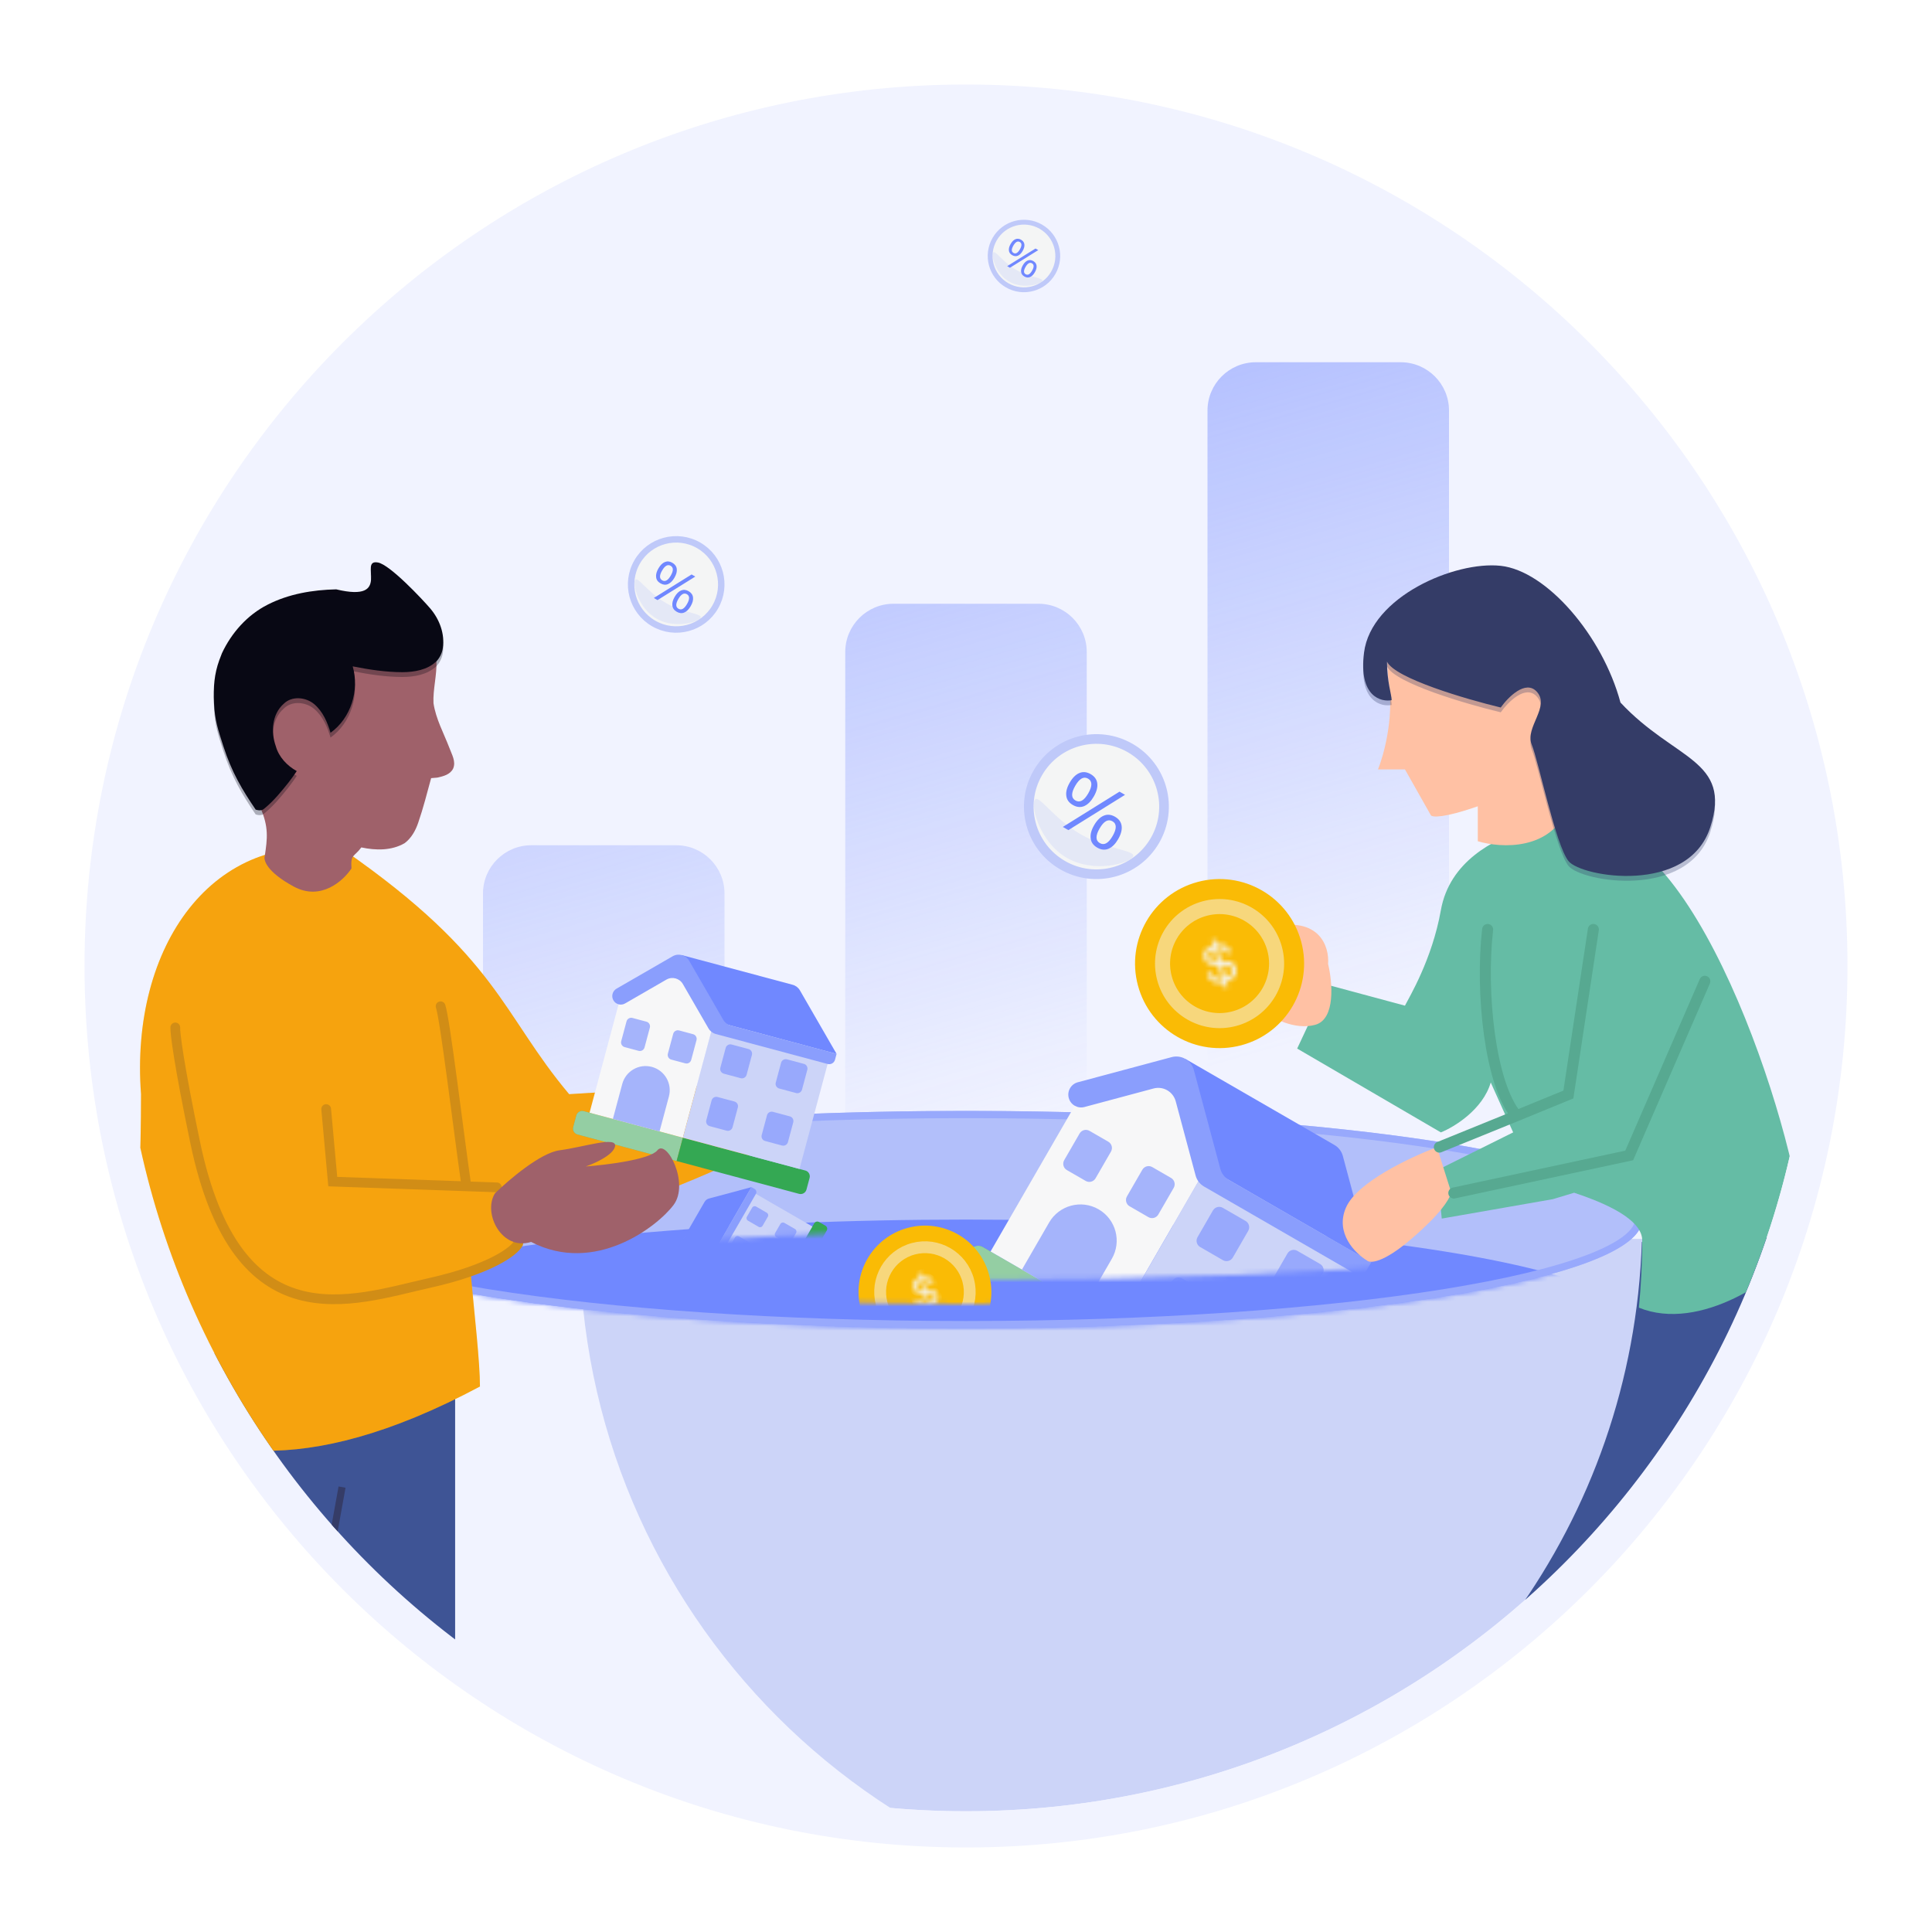 <svg width="400" height="400" viewBox="0 0 400 400" fill="none" xmlns="http://www.w3.org/2000/svg">
<g filter="url(#filter0_g_2708_80)">
<path d="M382.5 200C382.5 300.792 300.792 382.5 200 382.5C99.208 382.5 17.5 300.792 17.5 200C17.5 99.208 99.208 17.5 200 17.5C300.792 17.5 382.5 99.208 382.5 200Z" fill="#7088FF" fill-opacity="0.1"/>
</g>
<g clip-path="url(#clip0_2708_80)">
<path d="M140 175C145.523 175 150 179.477 150 185V240C150 245.523 145.523 250 140 250H110C104.477 250 100 245.523 100 240V185C100 179.477 104.477 175 110 175H140ZM215 125C220.523 125 225 129.477 225 135V240C225 245.523 220.523 250 215 250H185C179.477 250 175 245.523 175 240V135C175 129.477 179.477 125 185 125H215ZM290 75C295.523 75 300 79.478 300 85V240C300 245.523 295.523 250 290 250H260C254.477 250 250 245.523 250 240V85C250 79.477 254.477 75 260 75H290Z" fill="url(#paint0_linear_2708_80)"/>
<g filter="url(#filter1_i_2708_80)">
<path d="M200 392.5C277.32 392.5 340 329.82 340 252.5H60C60 329.82 122.68 392.5 200 392.5Z" fill="#CCD4F8"/>
</g>
<ellipse cx="200" cy="252.5" rx="140" ry="22.5" fill="#B2BFFA"/>
<mask id="mask0_2708_80" style="mask-type:alpha" maskUnits="userSpaceOnUse" x="60" y="230" width="280" height="45">
<ellipse cx="200" cy="252.5" rx="140" ry="22.5" fill="white"/>
</mask>
<g mask="url(#mask0_2708_80)">
<ellipse cx="200" cy="275" rx="140" ry="22.5" fill="#7088FF"/>
</g>
<path d="M200 230.75C238.633 230.75 273.591 233.267 298.876 237.331C311.524 239.364 321.717 241.778 328.731 244.443C332.243 245.777 334.913 247.158 336.692 248.556C338.484 249.963 339.25 251.286 339.25 252.5C339.25 253.714 338.484 255.037 336.692 256.444C334.913 257.842 332.243 259.223 328.731 260.557C321.717 263.222 311.524 265.636 298.876 267.669C273.591 271.733 238.633 274.25 200 274.25C161.367 274.25 126.409 271.733 101.124 267.669C88.476 265.636 78.283 263.222 71.269 260.557C67.757 259.223 65.087 257.842 63.308 256.444C61.516 255.037 60.75 253.714 60.75 252.5C60.75 251.286 61.516 249.963 63.308 248.556C65.087 247.158 67.757 245.777 71.269 244.443C78.283 241.778 88.476 239.364 101.124 237.331C126.409 233.267 161.367 230.75 200 230.75Z" stroke="#98A9FC" stroke-width="1.5"/>
<mask id="mask1_2708_80" style="mask-type:alpha" maskUnits="userSpaceOnUse" x="60" y="217" width="280" height="48">
<path d="M340 252.5C340 259.404 277.32 265 200 265C122.68 265 60 259.404 60 252.5V217.5H340V252.5Z" fill="white"/>
</mask>
<g mask="url(#mask1_2708_80)">
<path d="M200.899 258.858C201.417 257.961 202.563 257.654 203.46 258.172L231.065 274.109L227.315 280.605L199.71 264.667C198.813 264.149 198.506 263.003 199.024 262.106L200.899 258.858Z" fill="#34A853"/>
<path d="M200.899 258.858C201.417 257.961 202.563 257.654 203.46 258.172L231.065 274.109L227.315 280.605L199.71 264.667C198.813 264.149 198.506 263.003 199.024 262.106L200.899 258.858Z" fill="#F4F5F5" fill-opacity="0.5"/>
<path d="M249.815 241.633L244.324 221.143L223.834 226.633L205.084 259.109L231.065 274.109L249.815 241.633Z" fill="#F7F7F8"/>
<rect x="249.815" y="241.634" width="37.5" height="37.5" transform="rotate(30 249.815 241.634)" fill="#CCD4F8"/>
<path d="M217.204 253.117C219.275 249.53 223.862 248.301 227.449 250.372C231.036 252.443 232.266 257.03 230.194 260.617L224.569 270.36L211.579 262.86L217.204 253.117Z" fill="#A5B4FB"/>
<path d="M223.519 234.679C223.933 233.961 224.851 233.716 225.568 234.13L229.465 236.38C230.183 236.794 230.428 237.711 230.014 238.429L226.827 243.95C226.413 244.667 225.495 244.913 224.778 244.499L220.881 242.249C220.163 241.835 219.917 240.917 220.332 240.2L223.519 234.679Z" fill="#A5B4FB"/>
<path d="M236.51 242.179C236.924 241.461 237.841 241.216 238.559 241.63L242.456 243.88C243.173 244.294 243.419 245.211 243.005 245.929L239.817 251.45C239.403 252.167 238.486 252.413 237.768 251.999L233.871 249.749C233.154 249.335 232.908 248.417 233.322 247.7L236.51 242.179Z" fill="#A5B4FB"/>
<path d="M242.686 265.231C243.1 264.513 244.018 264.267 244.735 264.682L249.444 267.4C250.162 267.815 250.408 268.732 249.993 269.449L246.806 274.97C246.392 275.688 245.474 275.934 244.757 275.519L240.048 272.801C239.33 272.386 239.085 271.469 239.499 270.752L242.686 265.231Z" fill="#98A9FC"/>
<path d="M251.124 250.616C251.538 249.899 252.455 249.653 253.173 250.067L257.882 252.786C258.599 253.2 258.845 254.118 258.431 254.835L255.243 260.356C254.829 261.074 253.912 261.319 253.194 260.905L248.485 258.186C247.768 257.772 247.522 256.855 247.936 256.137L251.124 250.616Z" fill="#98A9FC"/>
<path d="M266.55 259.523C266.964 258.805 267.881 258.559 268.599 258.974L273.308 261.692C274.025 262.107 274.271 263.024 273.857 263.741L270.669 269.262C270.255 269.98 269.338 270.226 268.62 269.811L263.911 267.093C263.194 266.678 262.948 265.761 263.362 265.044L266.55 259.523Z" fill="#98A9FC"/>
<path d="M283.915 261.321L249.815 241.634L244.699 220.494L245.423 219.24L276.275 237.052C277.136 237.55 277.765 238.369 278.022 239.329L283.915 261.321Z" fill="#7088FF"/>
<path d="M238.827 225.361L224.52 229.195C223.106 229.574 221.652 228.734 221.273 227.32C220.894 225.905 221.733 224.451 223.148 224.072L242.577 218.866C244.578 218.33 246.634 219.517 247.17 221.518L252.66 242.008C252.918 242.969 253.546 243.788 254.408 244.285L283.915 261.321L282.977 262.945C282.459 263.842 281.313 264.149 280.416 263.631L249.285 245.658C248.424 245.16 247.795 244.341 247.538 243.381L243.42 228.013C242.884 226.012 240.828 224.825 238.827 225.361Z" fill="#8A9EFD"/>
</g>
<mask id="mask2_2708_80" style="mask-type:alpha" maskUnits="userSpaceOnUse" x="60" y="225" width="280" height="46">
<ellipse cx="200" cy="247.5" rx="140" ry="22.5" fill="white"/>
</mask>
<g mask="url(#mask2_2708_80)">
<circle cx="191.5" cy="267.5" r="13.75" transform="rotate(-15 191.5 267.5)" fill="#FABB05"/>
<circle cx="191.5" cy="267.5" r="9.275" transform="rotate(-15 191.5 267.5)" stroke="#F4F5F5" stroke-opacity="0.5" stroke-width="2.449"/>
<mask id="path-24-inside-1_2708_80" fill="white">
<path d="M194.162 268.217C194.296 268.719 194.23 269.169 193.963 269.569C193.694 269.962 193.249 270.257 192.629 270.452L192.85 271.279L192.277 271.433L192.054 270.598C191.397 270.721 190.842 270.659 190.39 270.412C189.943 270.163 189.633 269.729 189.461 269.108L190.173 268.917C190.418 269.764 190.988 270.114 191.885 269.967L191.29 267.749L191.204 267.755C190.578 267.776 190.084 267.698 189.72 267.521C189.355 267.338 189.11 267.011 188.984 266.542C188.866 266.1 188.934 265.699 189.188 265.338C189.448 264.976 189.86 264.705 190.426 264.524L190.207 263.705L190.78 263.552L191.006 264.395C192.226 264.191 193.001 264.627 193.33 265.702L192.626 265.891C192.504 265.544 192.327 265.298 192.096 265.156C191.87 265.011 191.562 264.965 191.172 265.017L191.716 267.047L191.899 267.042C192.581 267.011 193.1 267.092 193.455 267.283C193.809 267.469 194.045 267.78 194.162 268.217ZM189.696 266.351C189.769 266.624 189.908 266.815 190.113 266.924C190.316 267.028 190.648 267.076 191.108 267.07L190.593 265.146C190.228 265.267 189.968 265.433 189.814 265.644C189.664 265.848 189.625 266.084 189.696 266.351ZM191.898 267.727L192.462 269.83C193.297 269.542 193.627 269.068 193.45 268.408C193.379 268.146 193.226 267.965 192.988 267.864C192.755 267.757 192.392 267.711 191.898 267.727Z"/>
</mask>
<path d="M193.963 269.569L194.591 269.998L194.595 269.992L193.963 269.569ZM192.629 270.452L192.4 269.726L191.705 269.945L191.894 270.649L192.629 270.452ZM192.85 271.279L193.047 272.015L193.783 271.818L193.586 271.082L192.85 271.279ZM192.277 271.433L191.542 271.63L191.739 272.365L192.474 272.168L192.277 271.433ZM192.054 270.598L192.789 270.401L192.606 269.719L191.913 269.85L192.054 270.598ZM190.39 270.412L190.019 271.077L190.024 271.08L190.39 270.412ZM189.461 269.108L189.264 268.372L188.522 268.571L188.727 269.311L189.461 269.108ZM190.173 268.917L190.905 268.706L190.698 267.988L189.976 268.182L190.173 268.917ZM191.885 269.967L192.008 270.719L192.838 270.583L192.62 269.77L191.885 269.967ZM191.29 267.749L192.026 267.552L191.864 266.949L191.241 266.989L191.29 267.749ZM191.204 267.755L191.23 268.516L191.242 268.515L191.253 268.514L191.204 267.755ZM189.72 267.521L189.379 268.201L189.386 268.205L189.72 267.521ZM189.188 265.338L188.569 264.894L188.566 264.899L189.188 265.338ZM190.426 264.524L190.658 265.249L191.349 265.028L191.162 264.327L190.426 264.524ZM190.207 263.705L190.01 262.97L189.274 263.167L189.471 263.902L190.207 263.705ZM190.78 263.552L191.515 263.355L191.318 262.619L190.583 262.816L190.78 263.552ZM191.006 264.395L190.27 264.592L190.449 265.26L191.131 265.146L191.006 264.395ZM193.33 265.702L193.527 266.438L194.289 266.234L194.058 265.48L193.33 265.702ZM192.626 265.891L191.908 266.144L192.142 266.809L192.823 266.626L192.626 265.891ZM192.096 265.156L191.686 265.797L191.696 265.804L192.096 265.156ZM191.172 265.017L191.072 264.262L190.213 264.377L190.437 265.214L191.172 265.017ZM191.716 267.047L190.981 267.244L191.137 267.825L191.738 267.808L191.716 267.047ZM191.899 267.042L191.921 267.803L191.933 267.803L191.899 267.042ZM193.455 267.283L193.094 267.953L193.101 267.957L193.455 267.283ZM190.113 266.924L189.755 267.596L189.768 267.602L190.113 266.924ZM191.108 267.07L191.119 267.831L192.097 267.817L191.844 266.873L191.108 267.07ZM190.593 265.146L191.328 264.949L191.119 264.169L190.353 264.423L190.593 265.146ZM189.814 265.644L190.427 266.095L190.429 266.093L189.814 265.644ZM191.898 267.727L191.875 266.966L190.914 266.995L191.163 267.924L191.898 267.727ZM192.462 269.83L191.727 270.027L191.938 270.816L192.71 270.55L192.462 269.83ZM192.988 267.864L192.671 268.556L192.681 268.561L192.692 268.566L192.988 267.864ZM194.162 268.217L193.426 268.414C193.509 268.723 193.464 268.944 193.33 269.145L193.963 269.569L194.595 269.992C194.995 269.395 195.083 268.714 194.897 268.02L194.162 268.217ZM193.963 269.569L193.334 269.139C193.191 269.349 192.916 269.564 192.4 269.726L192.629 270.452L192.858 271.179C193.582 270.95 194.196 270.576 194.591 269.998L193.963 269.569ZM192.629 270.452L191.894 270.649L192.115 271.476L192.85 271.279L193.586 271.082L193.364 270.255L192.629 270.452ZM192.85 271.279L192.653 270.544L192.08 270.697L192.277 271.433L192.474 272.168L193.047 272.015L192.85 271.279ZM192.277 271.433L193.013 271.236L192.789 270.401L192.054 270.598L191.318 270.795L191.542 271.63L192.277 271.433ZM192.054 270.598L191.913 269.85C191.377 269.95 191.012 269.885 190.755 269.744L190.39 270.412L190.024 271.08C190.672 271.434 191.416 271.492 192.194 271.346L192.054 270.598ZM190.39 270.412L190.76 269.747C190.535 269.621 190.327 269.382 190.195 268.904L189.461 269.108L188.727 269.311C188.939 270.075 189.351 270.705 190.019 271.077L190.39 270.412ZM189.461 269.108L189.658 269.843L190.37 269.652L190.173 268.917L189.976 268.182L189.264 268.372L189.461 269.108ZM190.173 268.917L189.442 269.128C189.6 269.675 189.894 270.161 190.386 270.464C190.875 270.764 191.444 270.811 192.008 270.719L191.885 269.967L191.762 269.216C191.429 269.271 191.264 269.216 191.183 269.166C191.105 269.118 190.991 269.006 190.905 268.706L190.173 268.917ZM191.885 269.967L192.62 269.77L192.026 267.552L191.29 267.749L190.555 267.946L191.149 270.165L191.885 269.967ZM191.29 267.749L191.241 266.989L191.155 266.995L191.204 267.755L191.253 268.514L191.339 268.509L191.29 267.749ZM191.204 267.755L191.178 266.994C190.615 267.013 190.261 266.937 190.054 266.837L189.72 267.521L189.386 268.205C189.906 268.459 190.542 268.539 191.23 268.516L191.204 267.755ZM189.72 267.521L190.061 266.84C189.928 266.773 189.801 266.648 189.72 266.345L188.984 266.542L188.249 266.739C188.419 267.375 188.782 267.902 189.379 268.201L189.72 267.521ZM188.984 266.542L189.72 266.345C189.657 266.112 189.691 265.945 189.81 265.777L189.188 265.338L188.566 264.899C188.176 265.452 188.074 266.088 188.249 266.739L188.984 266.542ZM189.188 265.338L189.807 265.782C189.944 265.591 190.197 265.397 190.658 265.249L190.426 264.524L190.194 263.799C189.524 264.013 188.952 264.361 188.569 264.894L189.188 265.338ZM190.426 264.524L191.162 264.327L190.942 263.508L190.207 263.705L189.471 263.902L189.691 264.721L190.426 264.524ZM190.207 263.705L190.404 264.441L190.977 264.287L190.78 263.552L190.583 262.816L190.01 262.97L190.207 263.705ZM190.78 263.552L190.044 263.749L190.27 264.592L191.006 264.395L191.741 264.198L191.515 263.355L190.78 263.552ZM191.006 264.395L191.131 265.146C191.636 265.061 191.943 265.127 192.129 265.232C192.304 265.331 192.479 265.522 192.602 265.925L193.33 265.702L194.058 265.48C193.852 264.806 193.475 264.243 192.875 263.905C192.287 263.574 191.595 263.524 190.88 263.644L191.006 264.395ZM193.33 265.702L193.133 264.967L192.429 265.156L192.626 265.891L192.823 266.626L193.527 266.438L193.33 265.702ZM192.626 265.891L193.344 265.638C193.185 265.185 192.92 264.77 192.496 264.508L192.096 265.156L191.696 265.804C191.734 265.827 191.823 265.902 191.908 266.144L192.626 265.891ZM192.096 265.156L192.506 264.514C192.071 264.237 191.559 264.198 191.072 264.262L191.172 265.017L191.273 265.772C191.565 265.733 191.668 265.786 191.686 265.797L192.096 265.156ZM191.172 265.017L190.437 265.214L190.981 267.244L191.716 267.047L192.452 266.85L191.908 264.82L191.172 265.017ZM191.716 267.047L191.738 267.808L191.921 267.803L191.899 267.042L191.878 266.281L191.695 266.286L191.716 267.047ZM191.899 267.042L191.933 267.803C192.562 267.774 192.917 267.858 193.094 267.953L193.455 267.283L193.816 266.613C193.283 266.325 192.601 266.248 191.865 266.281L191.899 267.042ZM193.455 267.283L193.101 267.957C193.242 268.031 193.357 268.153 193.426 268.414L194.162 268.217L194.897 268.02C194.733 267.407 194.377 266.907 193.809 266.609L193.455 267.283ZM189.696 266.351L188.961 266.548C189.076 266.977 189.325 267.367 189.755 267.596L190.113 266.924L190.471 266.252C190.47 266.252 190.471 266.252 190.472 266.253C190.474 266.255 190.473 266.255 190.471 266.251C190.466 266.245 190.449 266.218 190.432 266.154L189.696 266.351ZM190.113 266.924L189.768 267.602C190.145 267.795 190.636 267.838 191.119 267.831L191.108 267.07L191.098 266.308C190.894 266.311 190.739 266.301 190.624 266.285C190.568 266.277 190.527 266.267 190.498 266.259C190.468 266.251 190.457 266.245 190.458 266.246L190.113 266.924ZM191.108 267.07L191.844 266.873L191.328 264.949L190.593 265.146L189.858 265.343L190.373 267.267L191.108 267.07ZM190.593 265.146L190.353 264.423C189.905 264.572 189.481 264.809 189.199 265.195L189.814 265.644L190.429 266.093C190.455 266.058 190.55 265.962 190.833 265.869L190.593 265.146ZM189.814 265.644L189.201 265.193C188.9 265.602 188.836 266.081 188.961 266.548L189.696 266.351L190.432 266.154C190.42 266.109 190.424 266.094 190.423 266.099C190.423 266.101 190.422 266.103 190.421 266.104C190.421 266.105 190.422 266.102 190.427 266.095L189.814 265.644ZM191.898 267.727L191.163 267.924L191.727 270.027L192.462 269.83L193.198 269.633L192.634 267.53L191.898 267.727ZM192.462 269.83L192.71 270.55C193.205 270.379 193.667 270.116 193.961 269.693C194.277 269.237 194.32 268.713 194.185 268.211L193.45 268.408L192.714 268.605C192.757 268.763 192.723 268.806 192.71 268.824C192.675 268.875 192.555 268.993 192.214 269.111L192.462 269.83ZM193.45 268.408L194.185 268.211C194.058 267.736 193.751 267.36 193.284 267.163L192.988 267.864L192.692 268.566C192.703 268.57 192.707 268.573 192.706 268.573C192.706 268.572 192.704 268.571 192.701 268.568C192.699 268.566 192.7 268.566 192.702 268.57C192.704 268.574 192.709 268.585 192.714 268.605L193.45 268.408ZM192.988 267.864L193.306 267.172C192.907 266.989 192.397 266.95 191.875 266.966L191.898 267.727L191.922 268.488C192.387 268.473 192.603 268.525 192.671 268.556L192.988 267.864Z" fill="#F4F5F5" mask="url(#path-24-inside-1_2708_80)"/>
</g>
<mask id="mask3_2708_80" style="mask-type:alpha" maskUnits="userSpaceOnUse" x="60" y="227" width="280" height="51">
<path d="M340 277.5C340 265.074 277.32 255 200 255C122.68 255 60 265.074 60 277.5V227.5H340V277.5Z" fill="white"/>
</mask>
<g mask="url(#mask3_2708_80)">
<path d="M154.593 278.99C154.235 278.783 154.112 278.325 154.319 277.966L160.694 266.924L163.292 268.424L156.917 279.466C156.71 279.825 156.251 279.948 155.892 279.74L154.593 278.99Z" fill="#34A853"/>
<path d="M154.593 278.99C154.235 278.783 154.112 278.325 154.319 277.966L160.694 266.924L163.292 268.424L156.917 279.466C156.71 279.825 156.251 279.948 155.892 279.74L154.593 278.99Z" fill="#F4F5F5" fill-opacity="0.5"/>
<path d="M160.694 266.924L168.569 253.284C168.776 252.925 169.235 252.803 169.593 253.01L170.892 253.76C171.251 253.967 171.374 254.425 171.167 254.784L163.292 268.424L160.694 266.924Z" fill="#34A853"/>
<path d="M147.703 259.424L139.507 261.62L141.703 269.816L154.694 277.316L160.694 266.924L147.703 259.424Z" fill="#F7F7F8"/>
<rect x="147.703" y="259.424" width="15" height="15" transform="rotate(-60 147.703 259.424)" fill="#CCD4F8"/>
<path d="M152.297 272.468C150.862 271.64 150.37 269.805 151.199 268.37V268.37C152.027 266.935 153.862 266.444 155.297 267.272L159.194 269.522L156.194 274.718L152.297 272.468Z" fill="#A5B4FB"/>
<path d="M144.922 269.942C144.635 269.777 144.536 269.41 144.702 269.123L145.602 267.564C145.768 267.277 146.135 267.179 146.422 267.344L148.63 268.619C148.917 268.785 149.015 269.152 148.85 269.439L147.95 270.998C147.784 271.285 147.417 271.383 147.13 271.217L144.922 269.942Z" fill="#A5B4FB"/>
<path d="M147.922 264.746C147.635 264.581 147.536 264.214 147.702 263.927L148.602 262.368C148.768 262.081 149.135 261.983 149.422 262.148L151.63 263.423C151.917 263.589 152.015 263.956 151.85 264.243L150.95 265.802C150.784 266.089 150.417 266.187 150.13 266.021L147.922 264.746Z" fill="#A5B4FB"/>
<path d="M157.142 262.276C156.855 262.11 156.757 261.743 156.923 261.456L158.01 259.572C158.176 259.285 158.543 259.187 158.83 259.353L161.038 260.628C161.325 260.793 161.424 261.16 161.258 261.447L160.17 263.331C160.005 263.618 159.638 263.716 159.351 263.551L157.142 262.276Z" fill="#98A9FC"/>
<path d="M160.705 256.105C160.418 255.939 160.32 255.573 160.485 255.286L161.573 253.402C161.738 253.115 162.105 253.017 162.392 253.182L164.601 254.457C164.888 254.623 164.986 254.99 164.82 255.277L163.733 257.161C163.567 257.448 163.2 257.546 162.913 257.38L160.705 256.105Z" fill="#98A9FC"/>
<path d="M151.297 258.901C151.01 258.735 150.911 258.368 151.077 258.081L152.165 256.197C152.33 255.91 152.697 255.812 152.984 255.978L155.193 257.253C155.48 257.418 155.578 257.785 155.412 258.072L154.325 259.956C154.159 260.243 153.792 260.341 153.505 260.176L151.297 258.901Z" fill="#98A9FC"/>
<path d="M154.859 252.73C154.572 252.564 154.474 252.198 154.64 251.911L155.727 250.027C155.893 249.74 156.26 249.642 156.547 249.807L158.755 251.082C159.042 251.248 159.14 251.615 158.975 251.902L157.887 253.786C157.722 254.073 157.355 254.171 157.068 254.005L154.859 252.73Z" fill="#98A9FC"/>
<path d="M155.578 245.784L147.703 259.424L139.247 261.47L138.746 261.181L145.871 248.84C146.07 248.496 146.398 248.244 146.782 248.141L155.578 245.784Z" fill="#7088FF"/>
<path d="M141.195 263.819L142.728 269.542C142.88 270.108 142.544 270.689 141.978 270.841C141.412 270.993 140.831 270.657 140.679 270.091L138.596 262.319C138.382 261.519 138.857 260.696 139.657 260.482L147.853 258.286C148.238 258.183 148.565 257.932 148.764 257.587L155.578 245.784L156.228 246.159C156.587 246.366 156.71 246.825 156.502 247.184L149.313 259.636C149.114 259.981 148.787 260.232 148.402 260.335L142.255 261.982C141.455 262.196 140.98 263.019 141.195 263.819Z" fill="#8A9EFD"/>
</g>
<path d="M32.433 280.68C44.806 279.328 53.571 280.358 59.664 282.748C59.656 282.621 59.648 282.494 59.64 282.367H94.23V435.704C90.785 439.079 80.816 443.803 68.499 435.704C68.499 428.261 66.153 387.654 63.679 347.076C56.016 388.523 46.876 435.955 44.877 439.079C36.44 443.297 25.753 438.868 21.465 436.126L32.433 280.68Z" fill="#3E5495"/>
<path d="M44.876 439.078C47.575 434.86 63.296 349.86 70.818 307.888" stroke="#353C67" stroke-width="1.468"/>
<path fill-rule="evenodd" clip-rule="evenodd" d="M29.198 226.537C26.878 195.921 44.152 171.36 71.299 176.059C103.22 198.265 103.887 209.967 117.834 226.537L148.962 224.599L159.523 236.816C156.391 238.557 135.152 248.98 117.834 252.821C113.582 253.764 109.789 254.163 106.612 253.617L108 258L97.384 262.943C98.253 272.393 99.37 281.966 99.37 287.062C61.782 307.109 41.462 300.722 27.541 292.369C26.845 276.881 29.198 251.823 29.198 226.537Z" fill="#FABB05"/>
<path fill-rule="evenodd" clip-rule="evenodd" d="M29.198 226.537C26.878 195.921 44.152 171.36 71.299 176.059C103.22 198.265 103.887 209.967 117.834 226.537L148.962 224.599L159.523 236.816C156.391 238.557 135.152 248.98 117.834 252.821C113.582 253.764 109.789 254.163 106.612 253.617L108 258L97.384 262.943C98.253 272.393 99.37 281.966 99.37 287.062C61.782 307.109 41.462 300.722 27.541 292.369C26.845 276.881 29.198 251.823 29.198 226.537Z" fill="#E94235" fill-opacity="0.2"/>
<path d="M119.322 230.933C119.501 230.266 120.187 229.871 120.853 230.049L141.379 235.549L140.085 240.379L119.559 234.879C118.892 234.7 118.497 234.015 118.675 233.348L119.322 230.933Z" fill="#34A853"/>
<path d="M119.322 230.933C119.501 230.266 120.187 229.871 120.853 230.049L141.379 235.549L140.085 240.379L119.559 234.879C118.892 234.7 118.497 234.015 118.675 233.348L119.322 230.933Z" fill="#F4F5F5" fill-opacity="0.5"/>
<path d="M141.379 235.549L166.735 242.343C167.402 242.522 167.798 243.207 167.619 243.874L166.972 246.289C166.793 246.956 166.108 247.352 165.441 247.173L140.085 240.379L141.379 235.549Z" fill="#34A853"/>
<path d="M147.85 211.401L140.779 199.154L128.531 206.225L122.061 230.373L141.379 235.549L147.85 211.401Z" fill="#F7F7F8"/>
<rect x="147.85" y="211.401" width="25" height="25" transform="rotate(15 147.85 211.401)" fill="#CCD4F8"/>
<path d="M128.832 224.423C129.546 221.755 132.288 220.172 134.955 220.887C137.623 221.602 139.206 224.344 138.491 227.011L136.55 234.255L126.89 231.667L128.832 224.423Z" fill="#A5B4FB"/>
<path d="M129.717 211.46C129.86 210.927 130.408 210.61 130.942 210.753L133.839 211.529C134.373 211.672 134.689 212.221 134.546 212.754L133.446 216.859C133.303 217.393 132.755 217.709 132.222 217.566L129.324 216.79C128.79 216.647 128.474 216.099 128.617 215.565L129.717 211.46Z" fill="#A5B4FB"/>
<path d="M139.376 214.048C139.519 213.515 140.067 213.198 140.601 213.341L143.498 214.118C144.032 214.26 144.349 214.809 144.206 215.342L143.106 219.447C142.963 219.981 142.414 220.298 141.881 220.155L138.983 219.378C138.45 219.235 138.133 218.687 138.276 218.153L139.376 214.048Z" fill="#A5B4FB"/>
<path d="M147.331 227.827C147.474 227.293 148.022 226.976 148.556 227.119L152.057 228.058C152.591 228.201 152.907 228.749 152.764 229.282L151.664 233.388C151.521 233.921 150.973 234.238 150.44 234.095L146.938 233.156C146.405 233.014 146.088 232.465 146.231 231.932L147.331 227.827Z" fill="#98A9FC"/>
<path d="M158.801 230.9C158.944 230.367 159.493 230.05 160.026 230.193L163.527 231.131C164.061 231.274 164.378 231.822 164.235 232.356L163.135 236.461C162.992 236.995 162.443 237.311 161.91 237.168L158.408 236.23C157.875 236.087 157.558 235.539 157.701 235.005L158.801 230.9Z" fill="#98A9FC"/>
<path d="M150.243 216.96C150.386 216.426 150.934 216.11 151.467 216.253L154.969 217.191C155.502 217.334 155.819 217.882 155.676 218.416L154.576 222.521C154.433 223.054 153.885 223.371 153.351 223.228L149.85 222.29C149.316 222.147 149 221.598 149.143 221.065L150.243 216.96Z" fill="#98A9FC"/>
<path d="M161.713 220.033C161.856 219.5 162.404 219.183 162.938 219.326L166.439 220.264C166.973 220.407 167.289 220.956 167.146 221.489L166.046 225.594C165.904 226.128 165.355 226.444 164.822 226.301L161.32 225.363C160.787 225.22 160.47 224.672 160.613 224.138L161.713 220.033Z" fill="#98A9FC"/>
<path d="M173.205 218.195L147.85 211.401L140.908 198.671L141.158 197.739L164.098 203.886C164.739 204.057 165.285 204.476 165.616 205.05L173.205 218.195Z" fill="#7088FF"/>
<path d="M137.967 202.819L129.415 207.756C128.57 208.244 127.489 207.954 127 207.109C126.512 206.263 126.802 205.182 127.647 204.694L139.261 197.989C140.457 197.299 141.986 197.708 142.676 198.904L149.747 211.151C150.078 211.726 150.625 212.145 151.265 212.316L173.205 218.195L172.882 219.403C172.703 220.069 172.018 220.465 171.351 220.286L148.203 214.084C147.563 213.912 147.017 213.493 146.685 212.919L141.382 203.734C140.691 202.538 139.162 202.128 137.967 202.819Z" fill="#8A9EFD"/>
<path d="M96.422 244.563C94.981 234.548 92.13 210.884 91.22 208.334" stroke="#D18D16" stroke-width="2.016" stroke-linecap="round"/>
<path d="M107.303 257.441C106.507 258.978 101.705 262.767 88.868 265.635C72.822 269.22 49.095 278.267 40.39 236.446C36.976 220.059 36.236 213.8 36.293 212.719" stroke="#D18D16" stroke-width="2.016" stroke-linecap="round"/>
<path d="M102.865 245.834L68.896 244.639L67.531 229.618" stroke="#D18D16" stroke-width="2.016" stroke-linecap="round"/>
<path d="M115.858 238.155C111.904 238.665 105.282 244.32 102.465 247.084C99.914 251.229 103.9 259.042 109.958 257.128C123.192 263.984 136.106 253.94 139.454 249.475C142.802 245.011 138.019 235.764 136.106 238.155C134.575 240.068 125.583 241.185 121.278 241.503C123.138 240.866 126.954 239.144 127.337 237.358C127.815 235.126 120.8 237.517 115.858 238.155Z" fill="#9F616A"/>
<path d="M82.559 138.77C84.93 138.755 88.559 138.583 90.358 136.916C90.483 139.712 89.606 142.796 89.751 145.591C90.242 148.864 91.882 151.804 93.05 154.864C93.54 156.208 94.446 157.665 93.819 159.123C93.221 160.362 91.782 160.721 90.553 160.994C90.125 161.027 89.693 161.063 89.261 161.106C88.413 164.202 87.63 167.325 86.578 170.361C86.024 171.977 85.162 173.535 83.768 174.574C81.058 176.141 77.783 176.089 74.811 175.448C73.271 177.522 72.573 176.777 72.766 179.801C71.129 182.314 66.455 186.587 60.855 183.571C55.255 180.555 54.501 178.078 54.823 177.216C55.342 173.679 55.699 171.209 53.855 167.116C61.122 161.214 58.254 160.51 56.349 153.636C55.359 150.85 55.616 146.549 57.943 144.475C59.568 142.848 63.502 144.225 65.168 145.636C66.867 147.079 67.764 149.202 68.385 151.287C72.413 148.401 73.797 141.424 72.435 136.71C75.668 137.354 79.253 138.761 82.559 138.77Z" fill="#9F616A"/>
<path d="M89.097 125.997C87.438 124.056 80.715 116.888 78.243 116.459C73.996 115.686 81.566 124.889 69.61 122.018C64.732 122.128 59.778 122.954 55.396 125.197C51.201 127.324 47.931 131.013 45.951 135.244C45.768 135.728 45.578 136.212 45.394 136.7C44.372 139.556 44.147 142.137 44.313 145.655C44.479 149.151 45.146 151.08 46.215 154.412C47.983 159.928 50.161 163.539 52.94 167.632C53.55 167.819 54.262 167.87 54.748 167.387C56.662 165.832 58.224 163.902 59.756 161.985C60.347 161.225 60.905 160.443 61.44 159.647C59.436 158.534 57.724 156.734 57.101 154.485C56.065 151.567 56.284 147.901 58.722 145.728C60.424 144.023 63.32 144.316 65.065 145.794C66.844 147.306 67.784 149.529 68.435 151.714C72.654 148.69 74.45 142.901 73.024 137.963C76.41 138.638 79.852 139.159 83.315 139.169C85.799 139.152 88.443 138.706 90.328 136.96C91.042 136.194 91.529 135.232 91.679 134.192C92.134 131.244 90.994 128.232 89.097 125.997Z" fill="#090814"/>
<path opacity="0.3" d="M89.097 126.991C87.438 125.051 80.715 117.882 78.243 117.453C73.996 116.68 81.567 125.883 69.61 123.013C64.732 123.123 59.778 123.949 55.396 126.192C51.201 128.318 47.932 132.007 45.951 136.239C45.768 136.723 45.578 137.207 45.395 137.694C44.373 140.551 44.147 143.131 44.314 146.65C44.479 150.146 45.146 152.075 46.215 155.407C47.984 160.923 50.161 164.534 52.94 168.627C53.55 168.814 54.263 168.865 54.748 168.382C56.662 166.827 58.225 164.896 59.757 162.979C60.347 162.22 60.906 161.438 61.441 160.642C59.436 159.529 57.724 157.728 57.101 155.48C56.065 152.561 56.285 148.895 58.722 146.722C60.424 145.018 63.32 145.311 65.065 146.788C66.845 148.3 67.785 150.524 68.435 152.708C72.655 149.685 74.451 143.896 73.024 138.958C76.411 139.633 79.852 140.154 83.315 140.163C85.799 140.147 88.443 139.701 90.328 137.955C91.042 137.188 91.529 136.227 91.679 135.186C92.135 132.239 90.994 129.226 89.097 126.991Z" fill="#090814"/>
<path d="M341.5 381L311 384.5L313.575 334.369C329.357 312.514 338.986 285.923 339.922 257.132L369.186 256L341.5 381Z" fill="#3E5495"/>
<g filter="url(#filter2_d_2708_80)">
<path d="M315.256 167.557C319.925 166 324.165 166.277 331.37 167.557C354.332 171.635 374.278 238.735 373.247 253.406L373.248 253.407C368.226 260.394 351.885 271.593 339.313 266.441C339.766 261.856 340 257.205 340 252.5C340 248.967 334.933 245.626 325.905 242.651L321.509 243.979L298.5 248L297.5 238L313.285 230.154L308.645 219.825C306.992 225.444 301.069 229.053 298.315 230.154L268.566 212.801L274.763 199.579L290.878 203.917C291.705 202.264 296.497 194.408 298.315 184.161C300.133 173.914 309.472 169.485 315.256 167.557Z" fill="#65BCA5"/>
</g>
<path d="M278.669 250.015C280.983 244.727 291.922 239.635 297.5 237.5L300.5 247C299.811 248.653 298.254 251.296 292.304 256.42C286.354 261.543 283.627 261.585 283.007 260.965C280.597 259.519 276.355 255.304 278.669 250.015Z" fill="#FFC1A4"/>
<path d="M263.194 191.935C273.276 189.621 275.245 196.067 274.97 199.579C275.865 203.297 276.581 211.024 272.284 212.181C267.987 213.338 263.332 210.735 261.541 209.289L265.26 197.926C260.371 196.893 253.112 194.249 263.194 191.935Z" fill="#FFC1A4"/>
<path d="M298 237.5L314 231M329.887 192.438L324.718 226.606L314 231M314 231C308.5 224.5 306.5 205.5 308 192.438" stroke="#57A991" stroke-width="2.282" stroke-linecap="round"/>
<path d="M301 247L337.311 239.221L352.966 203.165" stroke="#57A991" stroke-width="2.282" stroke-linecap="round"/>
<path d="M305.959 174.168V166.937C298.852 169.416 296.524 169.21 296.249 168.797L290.878 159.293H285.3C286.47 156.401 288.564 148.84 287.572 141.733C286.58 134.626 287.985 129.819 288.812 128.304C294.183 127.271 307.446 126.156 317.528 129.957C327.61 133.758 321.729 146.278 317.528 152.062C318.561 154.679 321.453 161.318 324.759 166.937C321.288 176.193 310.779 175.614 305.959 174.168Z" fill="#FFC1A4"/>
<path d="M282.407 135.121C281.251 144.377 286.064 145.376 288.13 144.962C288.13 143.861 287.159 141.113 287.159 136.981C288.812 140.452 303.549 144.762 310.711 146.484C312.226 144.349 315.834 140.699 318.148 143.179C321.04 146.277 315.669 150.616 317.115 154.128C318.561 157.64 322.073 174.994 324.759 178.299C327.445 181.605 349.55 185.324 354.095 171.275C358.641 157.227 346.658 157.433 335.502 145.451C331.783 131.609 320.214 118.181 310.711 117.148C301.207 116.115 283.854 123.552 282.407 135.121Z" fill="#353C67"/>
<path opacity="0.3" d="M282.407 136.116C281.251 145.372 286.064 146.371 288.13 145.957C288.13 144.856 287.159 142.107 287.159 137.976C288.812 141.446 303.549 145.757 310.711 147.479C312.226 145.344 315.834 141.694 318.148 144.173C321.04 147.272 315.669 151.611 317.115 155.123C318.561 158.635 322.073 175.989 324.759 179.294C327.445 182.6 349.55 186.319 354.095 172.27C358.641 158.222 346.658 158.428 335.502 146.446C331.783 132.604 320.214 119.176 310.711 118.143C301.207 117.11 283.854 124.547 282.407 136.116Z" fill="#353C67"/>
<circle cx="252.5" cy="199.5" r="17.5" transform="rotate(-15 252.5 199.5)" fill="#FABB05"/>
<circle cx="252.5" cy="199.5" r="11.805" transform="rotate(-15 252.5 199.5)" stroke="#F4F5F5" stroke-opacity="0.5" stroke-width="3.117"/>
<mask id="path-74-inside-2_2708_80" fill="white">
<path d="M255.888 200.412C256.059 201.051 255.975 201.625 255.634 202.133C255.292 202.634 254.726 203.009 253.937 203.258L254.219 204.31L253.49 204.505L253.205 203.443C252.369 203.6 251.663 203.521 251.087 203.206C250.518 202.89 250.124 202.336 249.905 201.546L250.812 201.304C251.123 202.382 251.849 202.827 252.99 202.641L252.233 199.817L252.124 199.824C251.327 199.852 250.697 199.752 250.235 199.526C249.77 199.293 249.458 198.878 249.298 198.281C249.147 197.718 249.234 197.208 249.558 196.749C249.888 196.288 250.414 195.942 251.133 195.712L250.854 194.671L251.584 194.475L251.871 195.548C253.424 195.288 254.41 195.843 254.829 197.212L253.933 197.452C253.778 197.01 253.553 196.698 253.258 196.516C252.971 196.333 252.579 196.274 252.083 196.34L252.776 198.924L253.008 198.917C253.876 198.878 254.536 198.98 254.989 199.224C255.439 199.461 255.739 199.857 255.888 200.412ZM250.205 198.038C250.298 198.385 250.474 198.628 250.735 198.767C250.993 198.899 251.416 198.961 252.002 198.952L251.346 196.504C250.881 196.658 250.55 196.87 250.354 197.138C250.163 197.398 250.113 197.698 250.205 198.038ZM253.007 199.788L253.725 202.466C254.788 202.099 255.207 201.496 254.982 200.655C254.892 200.322 254.696 200.091 254.394 199.964C254.097 199.828 253.635 199.769 253.007 199.788Z"/>
</mask>
<path d="M255.634 202.133L256.435 202.679L256.439 202.672L255.634 202.133ZM253.937 203.258L253.646 202.334L252.761 202.612L253.001 203.509L253.937 203.258ZM254.219 204.31L254.47 205.246L255.406 204.995L255.155 204.059L254.219 204.31ZM253.49 204.505L252.554 204.756L252.804 205.692L253.74 205.441L253.49 204.505ZM253.205 203.443L254.141 203.192L253.908 202.325L253.026 202.49L253.205 203.443ZM251.087 203.206L250.616 204.053L250.622 204.056L251.087 203.206ZM249.905 201.546L249.654 200.611L248.71 200.864L248.971 201.805L249.905 201.546ZM250.812 201.304L251.742 201.035L251.479 200.122L250.561 200.368L250.812 201.304ZM252.99 202.641L253.146 203.597L254.203 203.424L253.926 202.39L252.99 202.641ZM252.233 199.817L253.169 199.566L252.964 198.799L252.171 198.85L252.233 199.817ZM252.124 199.824L252.157 200.793L252.171 200.792L252.186 200.791L252.124 199.824ZM250.235 199.526L249.8 200.393L249.81 200.397L250.235 199.526ZM249.558 196.749L248.77 196.184L248.766 196.19L249.558 196.749ZM251.133 195.712L251.429 196.635L252.309 196.354L252.069 195.462L251.133 195.712ZM250.854 194.671L250.604 193.735L249.668 193.985L249.918 194.921L250.854 194.671ZM251.584 194.475L252.52 194.224L252.269 193.288L251.333 193.539L251.584 194.475ZM251.871 195.548L250.935 195.799L251.163 196.649L252.031 196.504L251.871 195.548ZM254.829 197.212L255.08 198.148L256.05 197.888L255.756 196.929L254.829 197.212ZM253.933 197.452L253.019 197.774L253.318 198.62L254.184 198.388L253.933 197.452ZM253.258 196.516L252.737 197.333L252.743 197.337L252.749 197.341L253.258 196.516ZM252.083 196.34L251.956 195.379L250.862 195.525L251.147 196.591L252.083 196.34ZM252.776 198.924L251.84 199.175L252.038 199.914L252.803 199.892L252.776 198.924ZM253.008 198.917L253.036 199.886L253.044 199.886L253.052 199.885L253.008 198.917ZM254.989 199.224L254.529 200.077L254.538 200.082L254.989 199.224ZM250.735 198.767L250.28 199.622L250.287 199.627L250.295 199.63L250.735 198.767ZM252.002 198.952L252.015 199.921L253.26 199.904L252.938 198.702L252.002 198.952ZM251.346 196.504L252.282 196.253L252.016 195.261L251.04 195.585L251.346 196.504ZM250.354 197.138L251.135 197.712L251.137 197.71L250.354 197.138ZM253.007 199.788L252.978 198.82L251.755 198.858L252.071 200.039L253.007 199.788ZM253.725 202.466L252.789 202.717L253.058 203.721L254.041 203.382L253.725 202.466ZM254.394 199.964L253.99 200.845L254.004 200.851L254.018 200.857L254.394 199.964ZM255.888 200.412L254.952 200.663C255.058 201.057 255 201.338 254.829 201.594L255.634 202.133L256.439 202.672C256.949 201.911 257.061 201.046 256.824 200.162L255.888 200.412ZM255.634 202.133L254.834 201.587C254.652 201.853 254.303 202.127 253.646 202.334L253.937 203.258L254.228 204.182C255.15 203.891 255.932 203.415 256.435 202.679L255.634 202.133ZM253.937 203.258L253.001 203.509L253.283 204.561L254.219 204.31L255.155 204.059L254.873 203.007L253.937 203.258ZM254.219 204.31L253.968 203.374L253.239 203.569L253.49 204.505L253.74 205.441L254.47 205.246L254.219 204.31ZM253.49 204.505L254.426 204.255L254.141 203.192L253.205 203.443L252.269 203.694L252.554 204.756L253.49 204.505ZM253.205 203.443L253.026 202.49C252.343 202.619 251.879 202.535 251.552 202.356L251.087 203.206L250.622 204.056C251.446 204.507 252.394 204.581 253.384 204.395L253.205 203.443ZM251.087 203.206L251.558 202.36C251.271 202.2 251.008 201.896 250.839 201.287L249.905 201.546L248.971 201.805C249.241 202.777 249.765 203.579 250.616 204.053L251.087 203.206ZM249.905 201.546L250.156 202.482L251.062 202.24L250.812 201.304L250.561 200.368L249.654 200.611L249.905 201.546ZM250.812 201.304L249.881 201.572C250.081 202.268 250.456 202.887 251.083 203.272C251.705 203.654 252.429 203.714 253.146 203.597L252.99 202.641L252.833 201.684C252.41 201.754 252.2 201.684 252.096 201.62C251.997 201.56 251.853 201.417 251.742 201.035L250.812 201.304ZM252.99 202.641L253.926 202.39L253.169 199.566L252.233 199.817L251.297 200.068L252.054 202.891L252.99 202.641ZM252.233 199.817L252.171 198.85L252.061 198.857L252.124 199.824L252.186 200.791L252.296 200.784L252.233 199.817ZM252.124 199.824L252.09 198.856C251.373 198.88 250.923 198.784 250.66 198.656L250.235 199.526L249.81 200.397C250.472 200.721 251.281 200.823 252.157 200.793L252.124 199.824ZM250.235 199.526L250.669 198.66C250.499 198.575 250.337 198.416 250.234 198.03L249.298 198.281L248.362 198.532C248.579 199.341 249.041 200.012 249.8 200.392L250.235 199.526ZM249.298 198.281L250.234 198.03C250.155 197.734 250.198 197.521 250.349 197.307L249.558 196.749L248.766 196.19C248.269 196.894 248.14 197.703 248.362 198.532L249.298 198.281ZM249.558 196.749L250.345 197.314C250.519 197.07 250.841 196.823 251.429 196.635L251.133 195.712L250.838 194.789C249.986 195.062 249.257 195.506 248.77 196.184L249.558 196.749ZM251.133 195.712L252.069 195.462L251.79 194.42L250.854 194.671L249.918 194.921L250.198 195.963L251.133 195.712ZM250.854 194.671L251.105 195.606L251.834 195.411L251.584 194.475L251.333 193.539L250.604 193.735L250.854 194.671ZM251.584 194.475L250.648 194.726L250.935 195.799L251.871 195.548L252.807 195.297L252.52 194.224L251.584 194.475ZM251.871 195.548L252.031 196.504C252.674 196.396 253.064 196.48 253.301 196.614C253.523 196.739 253.746 196.983 253.903 197.496L254.829 197.212L255.756 196.929C255.494 196.072 255.014 195.354 254.251 194.925C253.502 194.503 252.622 194.44 251.711 194.593L251.871 195.548ZM254.829 197.212L254.579 196.276L253.683 196.516L253.933 197.452L254.184 198.388L255.08 198.148L254.829 197.212ZM253.933 197.452L254.847 197.13C254.644 196.553 254.308 196.025 253.767 195.692L253.258 196.516L252.749 197.341C252.798 197.371 252.911 197.467 253.019 197.774L253.933 197.452ZM253.258 196.516L253.78 195.7C253.227 195.347 252.575 195.297 251.956 195.379L252.083 196.34L252.211 197.3C252.583 197.251 252.715 197.319 252.737 197.333L253.258 196.516ZM252.083 196.34L251.147 196.591L251.84 199.175L252.776 198.924L253.712 198.673L253.019 196.089L252.083 196.34ZM252.776 198.924L252.803 199.892L253.036 199.886L253.008 198.917L252.981 197.949L252.748 197.955L252.776 198.924ZM253.008 198.917L253.052 199.885C253.852 199.849 254.304 199.956 254.529 200.077L254.989 199.224L255.448 198.371C254.769 198.005 253.901 197.907 252.965 197.949L253.008 198.917ZM254.989 199.224L254.538 200.082C254.717 200.176 254.863 200.331 254.952 200.663L255.888 200.412L256.824 200.162C256.615 199.382 256.162 198.746 255.439 198.366L254.989 199.224ZM250.205 198.038L249.269 198.289C249.415 198.835 249.732 199.331 250.28 199.622L250.735 198.767L251.19 197.912C251.189 197.911 251.19 197.912 251.192 197.913C251.194 197.915 251.194 197.915 251.19 197.911C251.184 197.902 251.162 197.868 251.141 197.787L250.205 198.038ZM250.735 198.767L250.295 199.63C250.776 199.875 251.401 199.93 252.015 199.921L252.002 198.952L251.988 197.984C251.729 197.987 251.531 197.975 251.386 197.953C251.314 197.943 251.261 197.931 251.224 197.921C251.187 197.91 251.173 197.903 251.175 197.904L250.735 198.767ZM252.002 198.952L252.938 198.702L252.282 196.253L251.346 196.504L250.41 196.755L251.066 199.203L252.002 198.952ZM251.346 196.504L251.04 195.585C250.47 195.774 249.931 196.075 249.572 196.567L250.354 197.138L251.137 197.71C251.17 197.665 251.291 197.543 251.651 197.424L251.346 196.504ZM250.354 197.138L249.574 196.564C249.191 197.085 249.109 197.695 249.269 198.289L250.205 198.038L251.141 197.787C251.125 197.73 251.13 197.71 251.129 197.717C251.129 197.719 251.128 197.722 251.127 197.724C251.127 197.725 251.128 197.721 251.135 197.712L250.354 197.138ZM253.007 199.788L252.071 200.039L252.789 202.717L253.725 202.466L254.661 202.215L253.943 199.538L253.007 199.788ZM253.725 202.466L254.041 203.382C254.67 203.165 255.258 202.83 255.632 202.291C256.035 201.711 256.089 201.044 255.917 200.404L254.982 200.655L254.046 200.906C254.099 201.107 254.057 201.162 254.04 201.186C253.996 201.25 253.843 201.4 253.409 201.55L253.725 202.466ZM254.982 200.655L255.917 200.404C255.755 199.8 255.365 199.322 254.771 199.071L254.394 199.964L254.018 200.857C254.031 200.862 254.036 200.866 254.035 200.866C254.035 200.865 254.032 200.863 254.029 200.86C254.027 200.857 254.027 200.856 254.03 200.862C254.033 200.867 254.039 200.881 254.046 200.906L254.982 200.655ZM254.394 199.964L254.798 199.083C254.29 198.85 253.641 198.8 252.978 198.82L253.007 199.788L253.037 200.757C253.628 200.739 253.904 200.805 253.99 200.845L254.394 199.964Z" fill="#F4F5F5" mask="url(#path-74-inside-2_2708_80)"/>
<circle cx="227" cy="167" r="14" transform="rotate(30 227 167)" fill="#F4F5F5" stroke="#BFC9F9" stroke-width="2"/>
<path opacity="0.3" d="M234.567 177.387C233.786 178.741 226.491 180.854 220.872 177.609C215.252 174.364 213.434 166.991 214.216 165.637C214.997 164.283 218.082 169.461 223.702 172.706C229.322 175.951 235.349 176.033 234.567 177.387Z" fill="#BFC9F9"/>
<path d="M224.486 166.885C223.73 167.213 222.942 167.14 222.121 166.666C221.301 166.192 220.848 165.549 220.764 164.736C220.659 163.937 220.894 163.038 221.471 162.04C222.058 161.021 222.725 160.358 223.469 160.05C224.22 159.732 225 159.807 225.811 160.275C226.622 160.743 227.077 161.381 227.177 162.19C227.282 162.989 227.041 163.898 226.453 164.916C225.882 165.905 225.227 166.561 224.486 166.885ZM221.195 171.866L220.053 171.206L231.784 163.901L232.926 164.561L221.195 171.866ZM222.612 162.699C221.745 164.201 221.761 165.213 222.66 165.732C223.56 166.251 224.444 165.76 225.311 164.257C226.185 162.744 226.171 161.728 225.272 161.209C224.372 160.69 223.486 161.186 222.612 162.699ZM229.534 175.711C228.777 176.039 227.989 175.966 227.169 175.492C226.348 175.018 225.896 174.375 225.811 173.562C225.706 172.763 225.941 171.864 226.518 170.866C227.106 169.847 227.772 169.184 228.517 168.876C229.267 168.558 230.048 168.633 230.859 169.101C231.669 169.569 232.124 170.207 232.224 171.016C232.33 171.815 232.088 172.724 231.501 173.742C230.93 174.731 230.274 175.387 229.534 175.711ZM227.66 171.525C226.792 173.028 226.808 174.039 227.708 174.558C228.608 175.077 229.491 174.586 230.359 173.083C231.232 171.57 231.219 170.554 230.319 170.035C229.42 169.516 228.533 170.012 227.66 171.525Z" fill="#7088FF"/>
<circle cx="140" cy="121" r="9.333" transform="rotate(30 140 121)" fill="#F4F5F5" stroke="#BFC9F9" stroke-width="1.333"/>
<path opacity="0.3" d="M145.045 127.925C144.524 128.827 139.661 130.236 135.915 128.073C132.168 125.91 130.956 120.994 131.477 120.091C131.998 119.189 134.055 122.641 137.802 124.804C141.548 126.967 145.566 127.022 145.045 127.925Z" fill="#BFC9F9"/>
<path d="M138.324 120.923C137.82 121.142 137.295 121.093 136.748 120.777C136.201 120.462 135.899 120.033 135.843 119.491C135.773 118.958 135.93 118.359 136.314 117.693C136.706 117.014 137.15 116.572 137.647 116.367C138.147 116.155 138.667 116.204 139.208 116.517C139.748 116.829 140.052 117.254 140.118 117.794C140.188 118.326 140.028 118.932 139.636 119.611C139.255 120.27 138.818 120.707 138.324 120.923ZM136.13 124.244L135.369 123.804L143.19 118.934L143.951 119.374L136.13 124.244ZM137.075 118.133C136.497 119.134 136.508 119.808 137.107 120.155C137.707 120.501 138.296 120.173 138.875 119.171C139.457 118.163 139.448 117.486 138.848 117.139C138.248 116.793 137.657 117.124 137.075 118.133ZM141.689 126.807C141.185 127.026 140.66 126.977 140.113 126.661C139.566 126.346 139.264 125.917 139.208 125.375C139.138 124.842 139.295 124.243 139.679 123.577C140.071 122.898 140.515 122.456 141.012 122.251C141.512 122.039 142.032 122.089 142.573 122.401C143.113 122.713 143.417 123.138 143.483 123.678C143.553 124.21 143.393 124.816 143.001 125.495C142.62 126.154 142.183 126.591 141.689 126.807ZM140.44 124.017C139.862 125.018 139.872 125.692 140.472 126.039C141.072 126.385 141.661 126.057 142.239 125.055C142.822 124.047 142.813 123.37 142.213 123.023C141.613 122.677 141.022 123.008 140.44 124.017Z" fill="#7088FF"/>
<circle cx="212" cy="53" r="7" transform="rotate(30 212 53)" fill="#F4F5F5" stroke="#BFC9F9"/>
<path opacity="0.3" d="M215.784 58.194C215.393 58.87 211.746 59.927 208.936 58.304C206.126 56.682 205.217 52.995 205.608 52.319C205.999 51.642 207.541 54.231 210.351 55.853C213.161 57.475 216.175 57.517 215.784 58.194Z" fill="#BFC9F9"/>
<path d="M210.743 52.942C210.365 53.106 209.971 53.07 209.561 52.833C209.151 52.596 208.924 52.275 208.882 51.868C208.83 51.468 208.947 51.019 209.235 50.52C209.529 50.011 209.863 49.679 210.235 49.525C210.61 49.366 211 49.403 211.406 49.637C211.811 49.871 212.039 50.191 212.089 50.595C212.141 50.995 212.021 51.449 211.727 51.958C211.441 52.452 211.114 52.781 210.743 52.942ZM209.098 55.433L208.527 55.103L214.392 51.451L214.963 51.78L209.098 55.433ZM209.806 50.849C209.373 51.601 209.381 52.106 209.83 52.366C210.28 52.626 210.722 52.38 211.156 51.629C211.593 50.872 211.586 50.364 211.136 50.105C210.686 49.845 210.243 50.093 209.806 50.849ZM213.267 57.355C212.889 57.519 212.495 57.483 212.084 57.246C211.674 57.009 211.448 56.688 211.406 56.281C211.353 55.881 211.471 55.432 211.759 54.933C212.053 54.424 212.386 54.092 212.759 53.938C213.134 53.779 213.524 53.816 213.93 54.05C214.335 54.284 214.562 54.604 214.612 55.008C214.665 55.408 214.544 55.862 214.251 56.371C213.965 56.865 213.637 57.194 213.267 57.355ZM212.33 55.262C211.896 56.014 211.904 56.519 212.354 56.779C212.804 57.039 213.246 56.793 213.68 56.041C214.116 55.285 214.11 54.777 213.66 54.517C213.21 54.258 212.767 54.506 212.33 55.262Z" fill="#7088FF"/>
</g>
<defs>
<filter id="filter0_g_2708_80" x="1.5" y="1.5" width="397" height="397" filterUnits="userSpaceOnUse" color-interpolation-filters="sRGB">
<feFlood flood-opacity="0" result="BackgroundImageFix"/>
<feBlend mode="normal" in="SourceGraphic" in2="BackgroundImageFix" result="shape"/>
<feTurbulence type="fractalNoise" baseFrequency="0.083 0.083" numOctaves="3" seed="2462" />
<feDisplacementMap in="shape" scale="32" xChannelSelector="R" yChannelSelector="G" result="displacedImage" width="100%" height="100%" />
<feMerge result="effect1_texture_2708_80">
<feMergeNode in="displacedImage"/>
</feMerge>
</filter>
<filter id="filter1_i_2708_80" x="60" y="252.5" width="280" height="140" filterUnits="userSpaceOnUse" color-interpolation-filters="sRGB">
<feFlood flood-opacity="0" result="BackgroundImageFix"/>
<feBlend mode="normal" in="SourceGraphic" in2="BackgroundImageFix" result="shape"/>
<feColorMatrix in="SourceAlpha" type="matrix" values="0 0 0 0 0 0 0 0 0 0 0 0 0 0 0 0 0 0 127 0" result="hardAlpha"/>
<feOffset dx="60" dy="4"/>
<feComposite in2="hardAlpha" operator="arithmetic" k2="-1" k3="1"/>
<feColorMatrix type="matrix" values="0 0 0 0 0.439 0 0 0 0 0.533 0 0 0 0 1 0 0 0 0.1 0"/>
<feBlend mode="normal" in2="shape" result="effect1_innerShadow_2708_80"/>
</filter>
<filter id="filter2_d_2708_80" x="268.566" y="166.491" width="104.719" height="105.558" filterUnits="userSpaceOnUse" color-interpolation-filters="sRGB">
<feFlood flood-opacity="0" result="BackgroundImageFix"/>
<feColorMatrix in="SourceAlpha" type="matrix" values="0 0 0 0 0 0 0 0 0 0 0 0 0 0 0 0 0 0 127 0" result="hardAlpha"/>
<feOffset dy="4.294"/>
<feComposite in2="hardAlpha" operator="out"/>
<feColorMatrix type="matrix" values="0 0 0 0 0 0 0 0 0 0 0 0 0 0 0 0 0 0 0.25 0"/>
<feBlend mode="normal" in2="BackgroundImageFix" result="effect1_dropShadow_2708_80"/>
<feBlend mode="normal" in="SourceGraphic" in2="effect1_dropShadow_2708_80" result="shape"/>
</filter>
<linearGradient id="paint0_linear_2708_80" x1="150" y1="250" x2="100" y2="75" gradientUnits="userSpaceOnUse">
<stop stop-color="#7088FF" stop-opacity="0"/>
<stop offset="1" stop-color="#7088FF" stop-opacity="0.6"/>
</linearGradient>
<clipPath id="clip0_2708_80">
<path d="M25 200C25 103.35 103.35 25 200 25C296.65 25 375 103.35 375 200C375 296.65 296.65 375 200 375C103.35 375 25 296.65 25 200Z" fill="white"/>
</clipPath>
</defs>
</svg>
